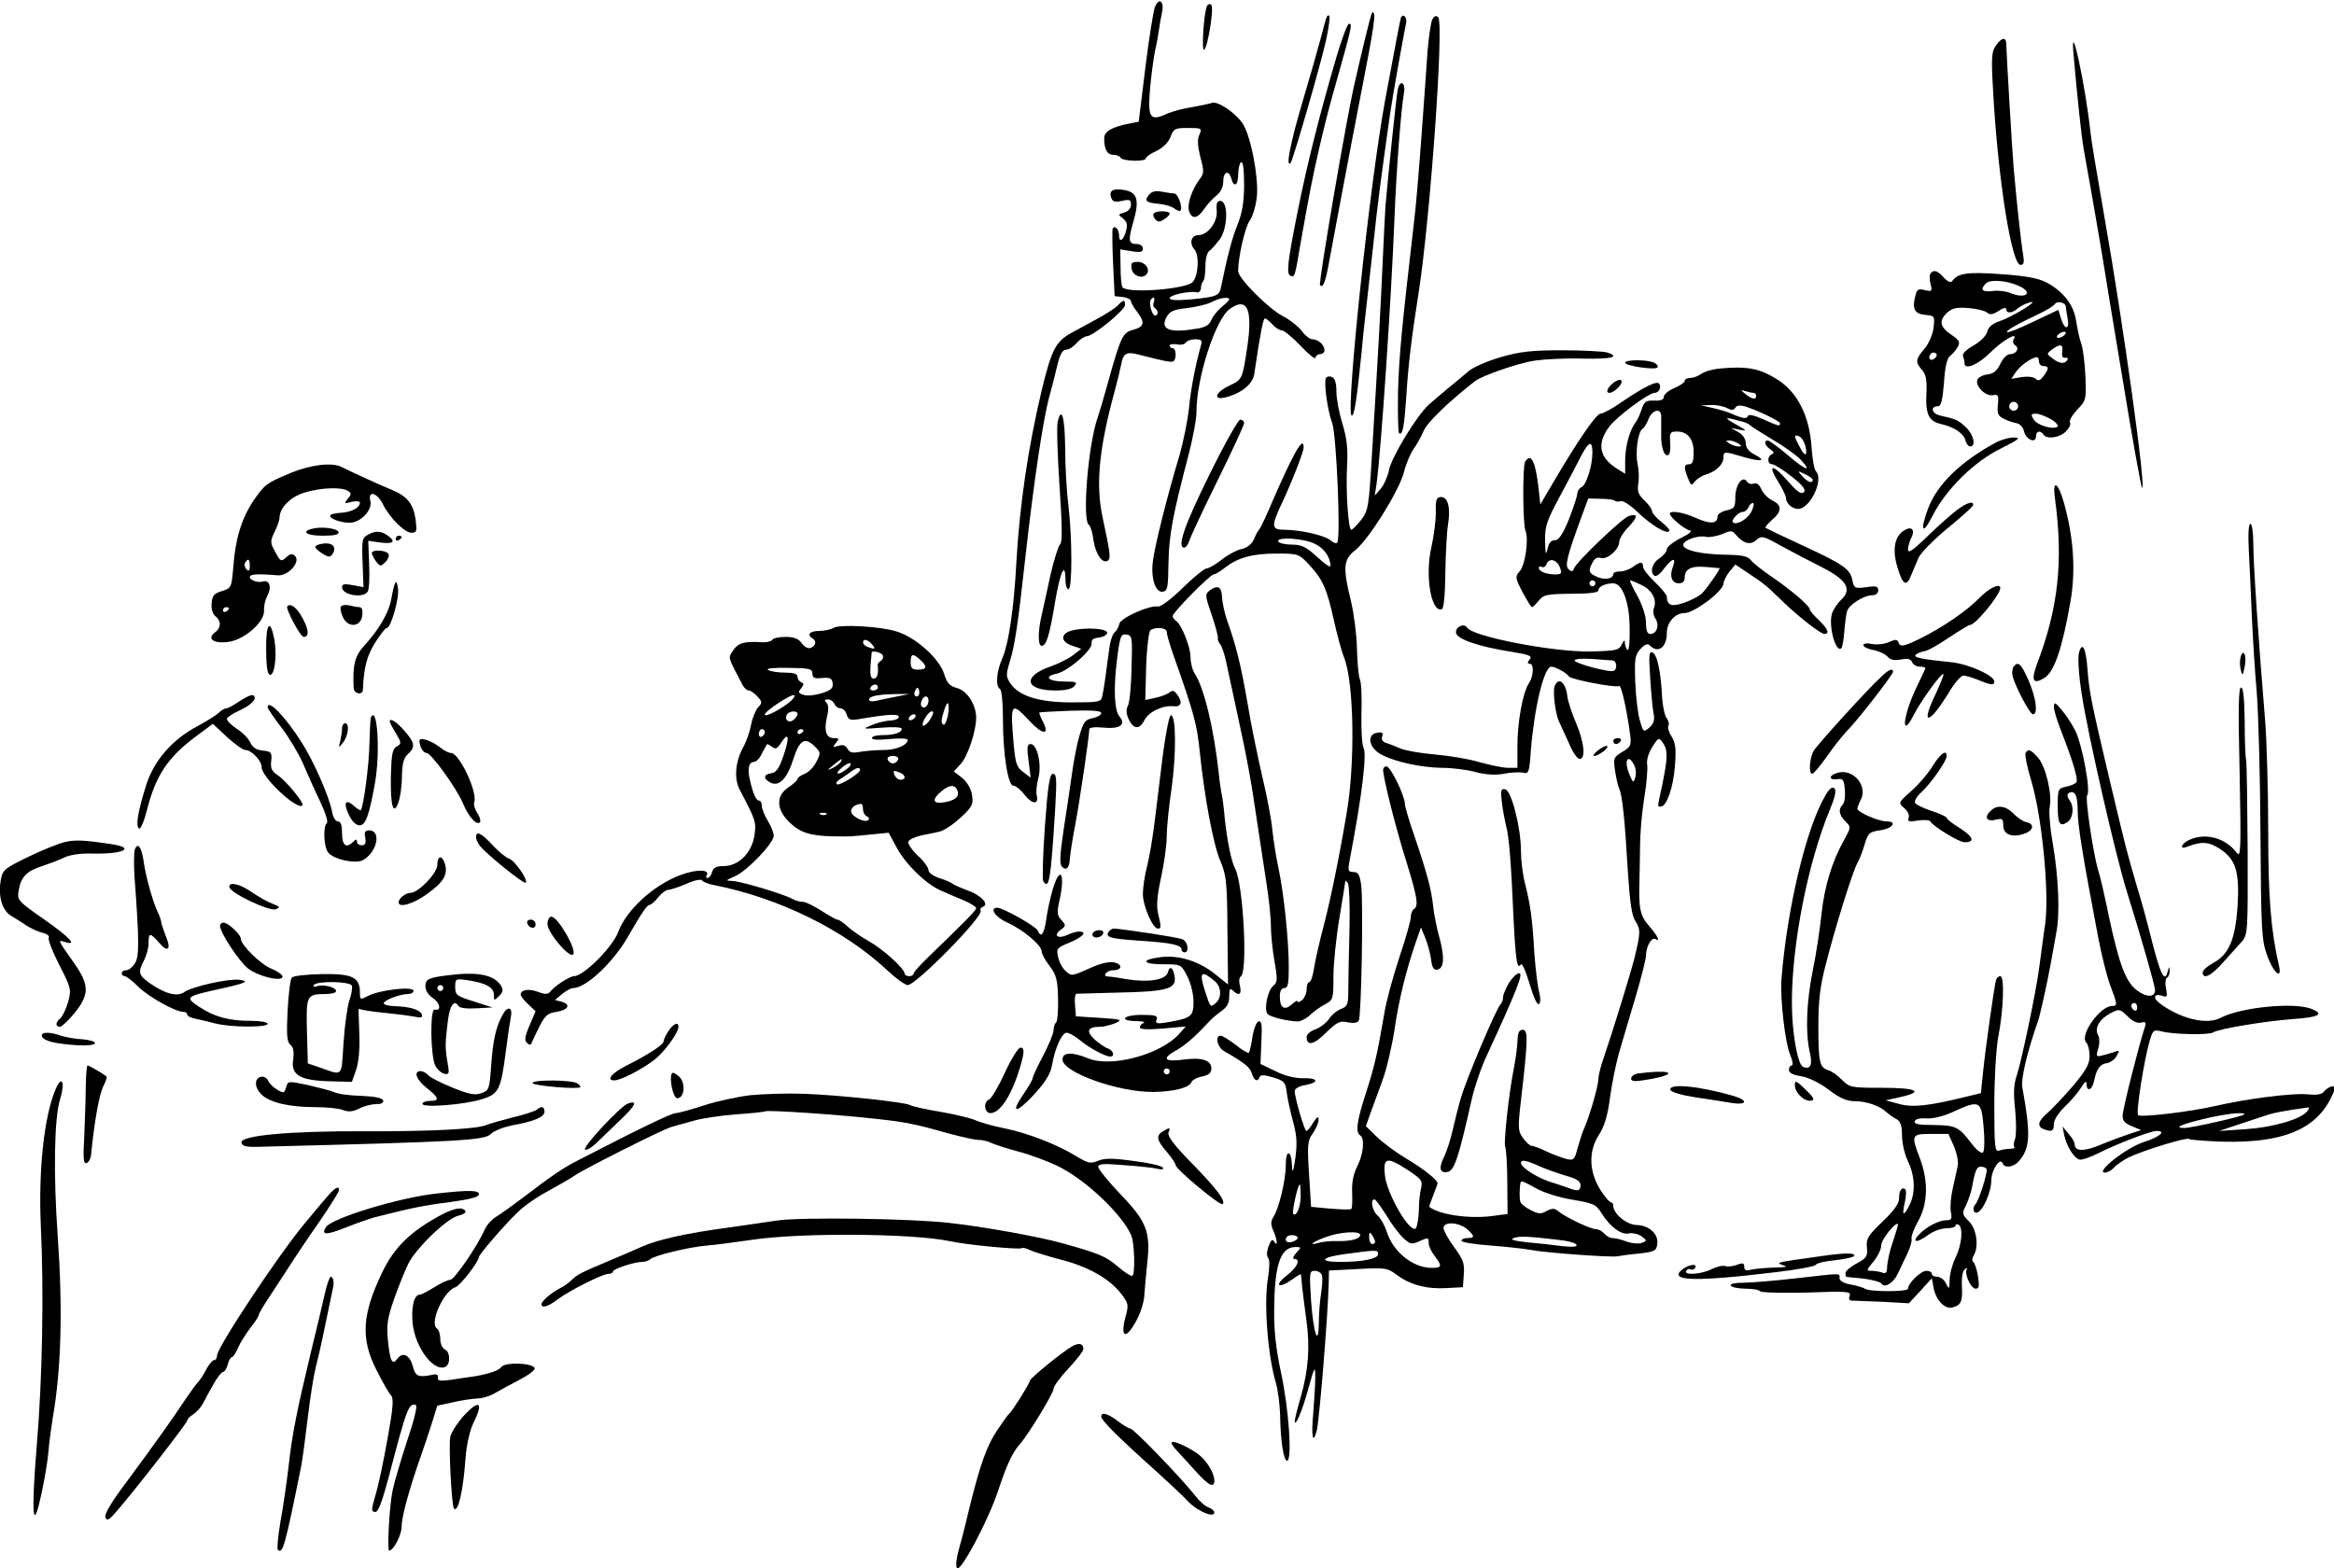 <svg width="784pt" height="527pt" version="1.0" viewBox="0 0 784 527" xmlns="http://www.w3.org/2000/svg"><g transform="matrix(.1 0 0 -.1 -64.1 541)"><path d="m4520 5385c-5-14-20-106-32-205l-22-179-31-6c-61-12-85-27-85-50 0-36 10-55 30-55 11 0 22-4 25-10 7-12 85-14 85-2 0 5 16 16 36 25 22 11 40 29 47 47 10 28 15 30 59 30 46 0 47-1 38-22-8-16-6-38 3-76 13-47 13-55-3-75-26-35-42-84-35-106 9-29 29-26 51 7 10 15 28 35 41 45 15 12 23 29 23 48 0 33 19 39 27 9 9-32 23-23 23 14 0 19 5 38 10 41 6 4 10-23 10-74 0-59-6-94-21-133-19-46-35-108-56-210-6-32-12-35-102-44-47-4-71-3-71 4 0 11 66 25 91 20 8-2 14 5 14 14s4 20 8 24 7 27 7 50c0 25 6 46 13 51 7 4 23 23 36 40 27 39 28 128 1 128-11 0-14-9-12-33 4-37-30-82-61-82-25 0-32-27-14-48 17-19 14-85-5-109s-214-40-236-19c-4 4-7 35-7 68l-1 60 38-6c30-5 38-3 38 9 0 8-9 15-19 15-29 0-31 11-15 68 23 77 17 105-26 113-39 8-56-1-46-26 4-13 13-15 36-10 25 6 30 4 30-13 0-12-9-22-22-26-22-6-22-7-5-20 13-10 16-21 11-40-8-33-24-44-24-17 0 21-16 37-22 21-1-5-1-58 2-117l5-108 28-3c15-2 27-8 27-14 0-5 9-21 20-35 28-36 25-51-12-61-36-9-42-21-88-187-12-44-26-91-31-105-33-92-54-350-30-364 5-3 12-26 15-51 7-47 30-80 48-69 11 7 8 28-17 144-24 111-13 230 40 425 9 33 19 74 22 90 7 38 17 44 57 34 93-24 111-27 118-23 12 7 10 44-2 44-5 0-10 4-10 9 0 4 11 6 24 4 13-3 27 0 30 6 4 6 18 11 32 11 19 0 24-4 20-17-19-67-35-149-41-213-4-41-19-113-32-160-43-142-85-312-90-360-6-56 10-103 35-98 15 3 17 16 18 98 2 94 14 158 68 364 14 54 26 118 26 143 0 113 64 311 112 345 59 42 78-1 58-132-16-105-16-105-60-126-47-22-56-50-12-39 52 13 91 44 96 78 21 141 30 187 36 187 4 0 15-9 25-20s24-20 32-20c7 0 36-24 63-52 27-29 50-47 50-40 0 6 7 12 15 12s15 6 15 13c0 18-21 37-40 37-9 0-26 13-37 29-12 15-41 38-65 50-48 26-148 126-148 150 0 47 23 148 39 170 10 14 21 51 24 81 6 68-22 211-50 248-28 38-84 74-102 66-9-3-38-9-66-14-27-4-66-14-86-23-55-25-63-13-55 84 4 46 12 104 17 129 6 25 11 56 13 70s6 39 10 57c9 39-10 54-24 18zm-3-990c-4-8-2-17 3-20 12-8 13-25 1-25-10 0-22 40-15 52 9 14 16 9 11-7zm253 9c0-3-12-15-26-26-14-12-29-31-34-43-6-16-20-25-47-29-92-16-126-4-104 38 11 20 24 26 71 31 31 4 68 13 81 20 26 14 59 19 59 9z"/><path d="m4696 5391c-11-17-20-157-10-148 13 12 33 140 24 150-4 5-11 4-14-2z"/><path d="m5247 5360c-5-14-33-129-57-235-27-118-121-668-115-673 10-11 18 9 30 75 50 270 99 525 131 690 14 72 24 137 21 145-4 10-6 10-10-2z"/><path d="m5096 5349c-3-8-11-39-19-69s-35-126-61-213c-41-139-57-221-40-205 8 9 102 333 120 416 9 41 13 76 10 79s-8 0-10-8z"/><path d="m5346 5348c-3-12-18-89-52-273-52-280-133-1048-113-1061 9-5 18 57 34 216 2 25 8 86 14 135 6 50 17 154 26 232 13 126 25 215 55 428 7 50 42 248 54 307 5 21-12 36-18 16z"/><path d="m5452 5344c-5-11-12-59-16-109-3-49-13-181-21-293-8-111-19-239-25-285-40-344-50-448-53-565-1-73 0-135 4-138 12-7 17 24 24 126 6 101 18 200 41 345 39 249 86 907 66 927-7 7-13 5-20-8z"/><path d="m5130 5218c-58-198-98-359-129-513-36-180-40-217-24-222 13-5 14-2 33 112 30 168 39 216 63 320 14 61 35 144 47 185 63 224 65 230 52 230-5 0-24-51-42-112z"/><path d="m7344 5255c-14-21-15-43-6-187 18-282 61-548 90-548 11 0 13 8 9 33-6 31-21 168-32 292-5 57-24 381-25 418 0 24-17 21-36-8z"/><path d="m7606 5228c14-157 26-270 34-318 39-217 53-303 62-355 5-33 36-222 69-419 32-197 62-362 65-365 16-14-64 558-126 909-33 190-42 245-47 285-17 161-69 397-57 263z"/><path d="m5336 5108c-5-24-31-277-41-388-2-36-7-126-10-200-6-133-14-289-36-644-10-168-12-182-36-213-14-18-29-33-33-33-10 0-19 130-14 218 3 55-1 91-16 139-11 36-20 84-20 108 0 28-5 45-15 48-8 4-17 2-20-3-8-14 5-109 21-152 14-38 29-382 17-401-3-4-13-1-22 7-19 17-102 36-157 36-42 0-43 12-10 83 37 78 76 179 76 194 0 43-37-23-118-212-14-33-29-62-32-65s-11-17-17-32c-8-17-22-28-42-33-16-3-47-20-67-36s-43-29-50-29-43-29-80-65c-38-38-74-64-83-63-27 6-126-38-130-58-2-10-9-23-16-29-7-5-15-30-18-55-11-85-18-135-23-157-4-22-9-23-103-23-110 0-178 21-207 65-14 22-14 29-1 72 16 51 27 120 52 348 29 259 59 460 80 540 8 28 20 75 27 105 9 39 18 55 30 55 9 0 25 10 36 23 11 12 26 22 33 22 21 0 129 88 129 105 0 19-5 19-25-2-9-9-40-29-68-44-29-16-68-37-88-48-52-29-66-56-100-197-45-191-73-381-84-574-8-154-26-272-46-319-21-47-25-96-9-106 6-3 10-49 10-102 0-118 17-223 35-223 8 0 25-14 38-31 26-33 49-33 40 0-2 10 0 36 6 57 12 45-4 114-26 114-12 0-13-11-7-56l7-57-25 19c-22 16-26 29-32 93-12 140-9 145 52 80 44-48 70-51 47-5-9 16-14 30-13 32 2 1 49 4 106 6 71 2 102 0 102-8 0-6-13-14-29-17-25-5-31-13-44-59-9-29-20-89-26-133s-19-129-28-188c-12-81-13-111-5-119 15-15 25-5 27 29 1 16 9 66 18 113 15 79 47 298 47 320 0 6 21 8 50 5 54-5 74 11 51 38-17 21-20 94-8 190 10 80 13 88 32 85s20-9 17-112c-1-60-7-117-12-127-7-12-6-26 1-43 17-37 37-39 54-6 15 29 62 51 99 47 25-3 30 14 12 38-10 15-17 17-27 8-8-6-29-14-48-18l-33-7 3 113c2 63 9 117 14 121 17 13 55 9 55-5 0-8 9-38 19-68 74-209 82-240 92-334 16-156 46-316 70-370 19-45 22-69 23-231l2-182-41 33c-55 45-124 67-186 59-68-9-62-24 10-24 59 0 59 0 80-40 12-24 21-59 21-86 0-49-7-55-88-69-36-6-41-4-36 9s-3 16-50 16c-62 0-79-20-18-21 20 0 31-3 25-6-7-2-13-9-13-15 0-7 26-8 77-4l77 7-24-27c-63-68-228-112-304-80-54 22-86 21-86-4 0-43 187-110 305-109 69 1 121 14 128 33 3 7 19 16 36 19 23 5 31 12 31 27 0 27-31 38-91 30-65-9-77 2-32 28 34 19 64 44 115 99 9 10 28 26 42 36 19 13 26 27 26 49 0 25 3 29 12 20 20-20 31-14 24 15-4 14-3 29 3 32 24 15 8 311-19 362-13 24-27 94-35 169-3 36-8 72-10 80s-7 40-10 70c-16 149-49 288-81 337-8 12-14 37-14 55 0 35-31 111-49 122-6 4-11 11-11 16 0 12 126 140 138 140 5 0 22 10 38 23 43 33 91 47 173 47 72 0 75-1 108-36 47-50 61-82 84-186 11-49 26-106 34-125 34-82 39-355 9-528-29-170-55-292-78-381-13-49-27-110-31-136-4-27-11-48-16-48s-9-11-9-24-7-29-15-36-15-9-15-5c0 5-9 0-19-9-25-23-41-13-41 25 0 19 5 29 15 29 12 0 15 14 15 70 0 89-16 245-34 330-8 36-17 94-21 130-3 36-19 119-35 185-15 66-38 176-49 245-21 122-38 192-69 278-8 23-15 57-16 74-1 36-14 44-40 25-18-13-18-16 5-83 13-38 22-73 21-78-2-4 2-14 8-21 5-7 14-32 19-56s19-89 31-144c41-187 54-260 75-405 9-58 22-147 30-197 8-51 15-115 15-143 0-27 5-81 12-120 11-61 10-71-4-82-18-15-32-77-20-94 7-11 70-26 104-26 10 1 28 10 40 22 13 12 35 28 51 36 26 14 27 18 27 92 0 42 9 131 20 197s20 122 20 125 4-1 9-8c4-8 7-78 5-155-2-78-4-168-4-200 0-52-2-58-24-67-14-5-32-20-41-34-9-13-30-29-46-35-16-5-29-17-29-25 0-32 24-27 65 14 37 36 47 41 73 35 19-4 33-2 37 6 9 14 16 398 8 457-5 33-10 42-26 42-17 0-19 4-13 37 42 219 59 359 47 381-5 10-8 60-7 112 2 52 0 105-5 117s-9 59-10 105c-1 45-10 116-20 158-28 113-26 140 15 172 45 36 147 199 163 262 7 28 22 63 32 77 11 15 26 42 34 61 12 29 84 98 172 167 25 19 145 61 200 69 33 5 106 9 163 7 97-2 128 6 80 21-12 3-79 7-148 7-104 0-141-4-208-23-44-13-94-34-109-48-15-13-45-38-66-55-22-18-51-43-67-57-40-36-127-179-134-222-4-20-16-47-27-60l-20-23 6 40c15 111 49 613 60 890 6 158 22 368 32 423 6 36-14 46-21 10zm-279-1525c31-14 53-45 53-75 0-6-20 8-45 31-37 34-52 41-84 41-22 0-43 5-46 10-10 17 84 12 122-7zm-334-1471c21-19 22-55 2-72-19-16-18-16-37 42-20 63-12 70 35 30zm-153-302c0-5-4-10-10-10-5 0-10 5-10 10 0 6 5 10 10 10 6 0 10-4 10-10z"/><path d="m4501 4756c-18-21-11-27 34-31 20-2 43-9 51-16 8-6 17-9 20-7 9 10-8 58-21 58-7 0-26 3-42 6-20 4-33 1-42-10z"/><path d="m4517 4693c-4-3-2-12 4-19 8-10 15-11 30-1 10 6 19 15 19 19 0 10-44 11-53 1z"/><path d="m4442 4508c3-24 34-36 49-21 16 16-2 43-28 43-20 0-24-4-21-22z"/><path d="m7125 4490c-3-5-3-21 1-35 6-24 4-25-19-20-22 6-27 3-32-18-12-44-3-62 33-65 32-3 32-4 28-43-3-23-16-53-30-70-31-36-32-46-9-72 13-14 17-33 15-77-4-72 8-96 50-105 43-10 75-31 81-55 3-11 10-20 16-20 21 0 11 41-15 65s-33 27-87 39c-28 7-33 31-6 31 10 0 15 20 20 79 3 53 10 82 20 90 9 6 20 20 26 30 9 16 6 23-21 41-39 26-43 47-15 74 18 16 32 19 71 16 28-2 56-9 63-15 10-9 20-7 39 5 16 11 26 13 26 6 0-15 20-14 39 3 9 7 27 17 41 20 37 11-57-48-102-63-24-8-38-20-42-36-4-14-23-33-46-46-26-15-39-28-35-37 3-7 5-18 5-23 0-23 45-5 85 35 42 42 97 74 80 46-4-7-2-16 5-20 16-10 4-30-18-30-9 0-24-15-32-33-11-23-23-33-43-35-16-2-31-10-34-18-8-21 27-56 52-52 18 4 20 0 17-32-3-29 0-38 20-47 12-7 32-13 43-15s22-14 25-28c7-28 40-41 40-16 0 18 15 21 25 6 11-17 54-11 75 10 12 12 18 25 14 31-3 6 8 25 24 42 30 31 31 34 28 112-2 44-8 94-14 110-6 17-13 50-17 75-7 54-43 101-100 131-30 15-69 22-155 28-112 8-143 3-162-24-4-6-16-1-28 13-22 24-35 27-45 12zm298-41c49-22 24-45-28-24-17 7-45 10-63 7-33-4-41 5-20 26 14 14 70 10 111-9zm157-69c0-4 3-22 6-39 8-40-10-41-22-1l-9 29-84-40c-46-22-85-38-88-35-5 5 30 25 108 62 26 12 49 27 53 33 7 11 36 4 36-9zm-10-100c-8-5-17-7-19-4-3 3 1 9 9 14s17 7 19 4c3-3-1-9-9-14zm-2-52c-2-15 2-22 10-20 8 1 11-2 7-8-9-14-27-12-50 6-20 15-20 15-1 30 28 20 38 18 34-8zm-427-21c-13-13-26-3-16 12 3 6 11 8 17 5 6-4 6-10-1-17zm349-12c0-8 7-15 15-15 19 0 19-9 0-34-11-15-18-17-26-9-7 7-26 9-47 6l-35-6 16 24c16 22 53 48 70 49 4 0 7-7 7-15zm-70-150c0-8-7-15-15-15s-15 7-15 15 7 15 15 15 15-7 15-15zm111-44c17-10 26-22 21-25-17-10-68 5-80 25-10 16-9 19 8 19 11 0 33-9 51-19z"/><path d="m6100 4191c0-10 99-25 108-16 4 3 0 10-8 15-19 12-100 13-100 1z"/><path d="m6421 4172c-25-2-54-10-65-18s-28-14-38-14-18-4-18-10c0-5-16-16-35-24s-35-21-35-29c0-10-10-14-32-13-28 1-34-3-43-30-5-17-15-37-21-45-19-24-34-80-34-127v-44l-27 17c-61 38-69 85-26 142 26 34 132 113 152 113 14 0 23 18 16 30s-47-7-127-61c-31-22-63-39-71-39-14 0-77-92-158-230l-44-75-6 55c-10 89-25 120-45 89-9-15-8-209 1-232 12-29-1-116-19-136-16-18-16-22 9-70 15-28 29-51 32-51s13 10 23 22c16 20 27 22 109 23 61 0 91 4 91 11 0 13 23 24 50 24 31 0 55-65 55-152 1-42-2-75-7-72-4 3-8 13-9 22 0 14-2 13-11-4-9-19-19-21-106-23-125-2-394 50-413 80-10 17-41 2-37-18 4-21 77-46 186-63 61-10 71-14 61-26-8-10-8-14 0-14 15 0 14-41-2-65-21-31-39-131-39-212v-73h-31c-16 0-60 9-96 19-36 11-104 22-151 26s-98 13-115 20c-16 7-38 16-49 19-11 4-16 12-12 22 4 12 0 15-17 12-35-5-29-48 10-71 45-26 136-46 208-47 33 0 83-6 112-14 34-9 65-11 95-6 23 5 53 6 64 4 20-5 22-1 27 73 12 149 45 283 69 283 13 0 52-21 59-33 7-10 157-39 169-32 7 4 26-82 37-166 4-33 1-39-26-55-30-18-31-21-25-64 4-25 10-52 14-60 10-20 19-103 29-278 7-106 13-149 26-168 17-27 17-38-4-124-12-48-70-237-102-331-11-30-19-64-19-74 0-22-27-117-45-160-8-16-18-49-25-73-10-39-13-42-38-36-15 4-45 15-66 25-22 11-45 19-50 19-6 0-19 12-29 26-17 23-18 33-7 127 24 205 24 237 6 237-11 0-16-9-17-27-2-36-5-60-13-103-17-85-35-253-29-263 3-6 7-59 7-118l1-108-53-7c-79-10-177 5-210 31-1 1 5 18 13 38s15 39 15 41c0 11-49 50-105 83-32 19-77 52-98 72l-38 37 14 40c8 21 26 71 40 109 15 39 33 117 42 174 15 104 40 203 72 296l17 49 14-34c8-19 17-52 20-73 3-28 9-37 21-35 23 4 25 42 7 108-9 31-18 78-21 105-6 57-21 113-64 239-17 49-31 96-31 105-1 29-48 126-62 126-7 0-12-7-11-15 4-40 44-197 77-302 38-122 43-153 26-163-5-3-10-15-10-26s-17-73-39-137c-21-64-44-148-50-187-24-140-34-182-62-268-30-93-36-132-19-142 16-10 11-63-10-104-13-26-19-55-17-89 1-28 0-52-3-54-3-3-34-2-70 1l-65 6-7 110c-6 99-5 113 13 137 10 15 19 35 19 45 0 14-5 11-18-9-9-16-19-28-23-28-6 0-39 111-39 134 0 8 15 17 35 20 49 9 44 25-7 23-27 0-62 8-93 24l-50 24 3 74c3 58 1 72-10 69-7-3-16-26-20-52-4-27-9-50-12-53s-23 9-44 26c-22 17-45 31-51 31-20 0-11-39 12-52 67-38 88-55 93-75 7-24 20-30 26-12 3 8 15 8 45-1 37-11 42-16 46-49 2-20 12-64 21-98 13-48 15-74 8-125-7-46-10-53-11-26-2 55-21 58-21 4 0-51-22-143-41-174-10-16-10-26-1-47 14-31 16-57 3-37-6 10-11 6-19-16-6-17-7-33-1-39 5-5 5-33-1-68-14-85-1-255 26-349 8-27 14-77 15-110 1-86 12-157 24-154 17 5 5 176-21 296-17 79-24 143-23 210 1 153 21 212 72 212 19 0 20-1 2-20-10-11-13-20-7-20 24 0 11-28-25-56-43-33-28-46 17-14 16 12 30 20 31 18 0-2 2-20 4-42 2-21 9-71 14-110 13-91 7-171-19-261-11-38-20-74-20-80 1-23 26 36 46 110 21 76 23 78 23 35 0-25-4-80-7-122-7-74-1-104 12-55 9 38 37 380 40 490l1 48 97 5c92 5 99 4 130-19 45-34 102-49 168-45l55 3 3 43c3 36-2 50-32 91-20 27-36 56-36 65 0 22 49 20 78-3 27-24 28-31 2-31-11 0-20-4-20-9s44-12 98-16c53-4 115-11 137-15 43-9 274-26 290-21 6 1 37 6 70 9 55 6 60 9 63 33 4 33-28 62-70 63-33 1-77 37-78 64 0 6-3 12-7 12-5 0-18 15-31 34-44 64-47 137-10 193 18 28 29 63 37 124 6 47 20 114 30 150 10 35 35 119 55 186s36 131 36 143c0 29 19 62 31 55 19-12 8 11-21 44-30 34-35 58-32 156 1 22 1 73 2 113 0 39 6 111 14 160 8 48 12 98 10 112-3 15 4 39 17 60 20 32 22 33 35 15 18-24 17-52-1-140-18-83-17-75-5-75 19 0 42 64 47 136 5 58 2 78-11 99-9 14-14 30-11 36 4 5 1 16-5 25-7 8-14 40-16 72-4 86-17 145-33 150-11 4-12-12-7-84 3-49 8-103 11-119 5-23 2-35-13-49-20-17-21-17-32 21-7 21-14 79-16 129-3 81-1 93 17 113 15 16 24 20 32 12 28-28 57-6 57 43 0 35 28 66 59 66 33 0 131 74 131 99 1 9 10 27 20 40l20 24 42-28c54-36 62-42 111-90 56-55 133-115 146-115 19 0 12 17-19 47-16 15-30 31-30 36 0 11-64 66-129 110-31 21-62 46-69 55-10 13-29 17-80 18-86 1-147 15-147 33 0 16 51 34 78 27 10-2 33 2 52 9 29 13 35 13 46-1 25-30 49-37 69-19 18 16 23 15 87-21 37-20 98-52 134-70 83-42 102-74 65-109-14-13-28-35-32-49-11-43 14-131 32-114 4 4 8 29 10 55s6 57 9 68c5 22 56 55 86 55 11 0 19 7 19 16 0 14-7 16-40 11-39-5-41-4-47 24-7 37-30 53-173 119-63 29-117 55-119 57-2 1 8 13 22 26 34 28 34 50 2 65-14 7-31 23-37 37-7 17-17 24-26 20-9-3-19 0-23 7-14 22-39-11-39-52 0-35-3-39-30-45-17-4-30-13-30-21 0-24-24-26-71-5-43 20-89 27-89 15s49-52 66-56c11-2 1-11-29-26-26-13-47-30-47-37 0-8-11-22-25-31-25-16-33-48-16-59 6-3 20 8 32 25 28 36 42 39 29 5-12-32-3-55 21-55 12 0 19 7 19 19 0 29 21 40 70 36 25-2 46-4 47-4 4-2-43-69-60-86-9-8-35-22-58-30-43-15-58-10-59 20 0 6-18 28-40 49s-40 44-40 52c0 18-10 17-34-1-11-8-30-15-43-15s-23-4-23-9c0-16-30-21-55-9-28 12-30 20-14 49 6 13 17 18 28 14 21-6 61 29 61 54 0 10 14 33 31 50 32 34 33 47 1 37-22-7-177-155-184-176-4-11-8-12-18-3-13 12-6 42 42 173l24 65 42-1c23 0 45-3 48-7 3-3 12-3 19-1 7 3 32-13 56-36 47-45 97-75 107-65 4 3-8 17-26 31s-32 31-32 37c0 7-12 23-26 36-20 19-24 31-20 55 3 17 2 47-2 66-9 40 1 109 16 119 6 3 15 19 21 34 12 30 41 37 42 10v-63c-1-46 12-80 26-67 4 5 6 24 4 43-2 30 0 34 23 34 36 0 56-25 56-71 0-28-4-39-15-39-18 0-19-9-4-47 9-24 12-26 22-12 7 9 23 20 37 24 34 10 60 34 60 57 0 22 3 22 69 2 60-17 77-13 35 9-19 10-29 23-29 38 0 14-10 29-25 37l-25 14 30-6c26-5 24-3-15 19-42 24-37 25 25 8 11-3 22-9 25-12 3-4 37-25 75-48 39-23 81-53 94-67 42-45 17-37-43 15-32 27-62 49-67 49-15 0-10-18 9-30 12-8 13-13 5-16-17-8-16-34 1-34 7 0 37-19 65-41 39-31 49-45 41-53-9-8-23 2-55 39-51 58-68 55-31-4 14-22 26-47 26-54 0-18 21-37 41-37 40 0 87 98 60 126-6 5-12 41-15 81-7 108-49 189-120 231-55 34-98 42-185 34zm110-82c5 0 9-4 9-10 0-14-13-12-36 6-17 14-17 15-1 10 10-3 23-6 28-6zm-89-51c15-8 22-8 28 1 5 8 16 9 31 5 43-13 119-50 119-57 0-11-2-11-56 13-31 14-49 18-52 11-3-11-19-8-57 9-11 5-38 13-60 18l-40 9 33 1c18 1 43-4 54-10zm263-126c9-37-1-40-19-4-20 37-20 42-2 35 8-3 17-17 21-31zm-225 7c13-9 13-10 0-10-8 0-22 5-30 10-13 9-13 10 0 10 8 0 22-5 30-10zm-490-31c0-44-21-110-37-116-7-3-13-13-14-22 0-9-13-47-28-86-21-51-34-70-47-70s-21-10-25-30c-5-23-7-17-8 26-1 50 5 68 49 150 28 52 60 113 72 137 26 50 38 53 38 11zm740-91c0-14-17-8-35 12-17 19-17 19 9 7 14-7 26-15 26-19zm-206-107c-13-26-51-47-62-36-8 7 19 35 33 35 7 0 15 7 19 15 3 8 10 15 15 15s3-13-5-29zm-643-188c7-20 5-23-16-23-30 0-55 10-55 22 0 5 5 6 10 3 6-3 13 1 16 10 9 22 35 15 45-12zm119-53c0-5-4-10-10-10-5 0-10 5-10 10 0 6 5 10 10 10 6 0 10-4 10-10zm156-6c35-17 52-50 40-79-3-9-1-24 6-34 14-22 4-51-17-51-11 0-15 11-15 38 0 22-12 58-29 90-16 28-27 52-24 52s20-7 39-16zm-98-253c13-1 17-27 4-35-12-7-132 25-132 35 0 5 26 7 58 5 31-2 63-5 70-5zm72-351c6-12 8-30 4-42-6-20-8-19-20 11-19 45-5 71 16 31zm-759-1362c44-29 49-36 44-58-4-14-8-48-8-77-1-28-6-55-10-60-19-19-96 112-104 177-7 62 6 65 78 18zm442 13c23-10 63-24 90-32 33-9 47-18 47-31 0-20-9-22-42-9-13 5-41 14-63 21-42 14-95 48-95 62 0 13 17 10 63-11zm-10-75c23-13 77-30 120-37 71-12 80-16 98-46 29-46 67-74 93-67 11 2 30-2 41-10 19-14 19-15 1-22-10-4-33-2-50 4-18 7-39 12-48 12s-21 7-28 15-19 15-28 15c-18 0-100 39-125 59-14 12-21 12-41 2-19-11-28-10-53 3-17 8-33 21-35 28-4 10-3 52 1 66 2 6 15 0 54-22zm-793-23c0-38-14-72-25-62-5 6 15 99 22 99 2 0 3-17 3-37zm287-65c17-29 43-64 57-77 22-21 29-23 51-13 34 15 35 15 35-5 0-10 9-29 20-43 26-34 25-40-10-40-63 0-130 54-151 122-7 21-20 45-31 54-18 17-25 54-10 54 4 0 21-24 39-52zm-87-67c0-14-32-22-77-21-21 1-49-2-63-6-38-11-19 4 26 20 45 17 114 21 114 7zm50-23c0-5-4-8-10-8-5 0-10 10-10 23 0 18 2 19 10 7 5-8 10-18 10-22zm-260 13c0-5-9-11-20-14-13-3-20 0-20 9 0 8 9 14 20 14s20-4 20-9zm877-7c29-3 56-10 59-16 5-7-10-9-47-5-30 4-83 10-119 13-44 5-58 9-45 14 19 7 42 7 152-6zm-607-48c0-15-50-26-127-26-76 0-65 16 20 27 104 14 107 14 107-1zm-188-73c2-10 0-38-4-63s-7-67-7-95c-1-84-18-36-26 73-6 98-6 102 13 102 12 0 22-8 24-17z"/><path d="m6062 4125c-21-16-30-35-14-35 15 1 44 29 40 40-2 6-11 5-26-5z"/><path d="m4194 3994c-4-15-1-113 6-217 9-132 10-191 2-196-5-3-20-49-32-101-11-52-25-114-30-137-13-55-13-103 0-103 16 0 27 36 46 153 17 99 34 133 34 66 0-16 5-29 10-29 13 0 13 169 0 280-6 47-11 133-11 192-1 106-12 145-25 92z"/><path d="m4702 3812c-84-170-108-242-83-242 5 0 13 10 17 23 3 12 46 103 95 203 49 99 89 186 89 192 0 7-6 12-13 12s-54-84-105-188z"/><path d="m7343 3922c-119-65-196-141-226-222-28-76-18-90 16-22 46 89 139 181 229 225 62 31 69 37 43 37-16 0-44-8-62-18z"/><path d="m1620 3822c-84-35-89-39-126-92-41-60-62-129-69-221-6-74-7-75-38-85-26-7-33-15-35-40-2-19 3-36 12-44 21-16 20-40-1-55-28-21-5-38 43-32 55 6 125 67 122 107-1 14 4 35 11 48 16 30 7 55-16 48-19-6-51 9-41 19 6 6 34 7 92 2 35-3 78 45 58 65-9 9-16 8-30-5-17-15-19-14-36 18-18 32-18 36-2 69 9 19 16 39 16 46 0 34 37 71 84 85 56 17 124 19 145 6 13-8 13-12 0-27-13-16-12-17 14-10 15 3 27 2 27-3 0-17-29-32-64-34-20-1-36-5-36-10 0-13 53-28 77-22 35 8 65 46 58 72-9 36 22 28 41-9 23-47 74-98 97-98 18 0 19 5 14 45-8 53-28 78-82 100-39 16-133 59-167 76-31 16-101 8-168-19zm-140-314c0-16-3-19-11-11-6 6-8 16-5 22 11 17 16 13 16-11zm-70-142c0-3-4-8-10-11-5-3-10-1-10 4 0 6 5 11 10 11 6 0 10-2 10-4z"/><path d="m7544 3733c28-208 11-367-61-555-20-55-13-69 25-46 34 21 60 99 88 258 18 104 10 216-22 330-20 72-40 81-30 13z"/><path d="m5464 3688c0-29-7-82-15-117-22-94-1-220 35-208 7 2 11 46 12 123 1 65 5 138 9 162 9 55 0 92-23 92-16 0-19-8-18-52z"/><path d="m7198 3683c-24-20-67-59-95-87-39-37-53-45-53-33 0 10 5 27 10 38 15 26 4 42-19 29-35-18-45-63-27-124 18-62 31-70 47-28 6 15 17 41 24 57 7 17 51 61 98 100s86 73 86 78c2 18-32 4-71-30z"/><path d="m8195 3558c3-51 7-149 10-218s10-181 16-250 12-285 13-480c2-323 4-360 22-409 21-60 52-86 40-35-27 118-36 227-36 454 0 135-5 299-10 365-22 263-40 531-40 596 0 38-4 69-10 69s-8-36-5-92z"/><path d="m1688 3633c-37-10-16-23 38-23 40 0 55 4 52 13-5 12-59 19-90 10z"/><path d="m1880 3615c-23-12-24-17-21-95l3-83-36 7c-28 5-36 4-36-7 0-27 72-38 86-15 5 7 7 48 5 92l-3 79 41-6c41-5 52 2 29 20-24 19-44 21-68 8z"/><path d="m1970 3599c0-5 5-7 10-4 6 3 10 8 10 11 0 2-4 4-10 4-5 0-10-5-10-11z"/><path d="m1718 3582c-10-2-18-6-18-9 0-9 34-32 46-33 7 0 14 9 17 19 5 20-14 30-45 23z"/><path d="m1890 3552c0-5 6-17 14-28 14-18 16-18 32-2 9 9 13 21 10 27-8 13-56 15-56 3z"/><path d="m1968 3450c-4-8-9-32-13-54-7-43-42-103-91-156-31-34-39-65-35-142 1-20 31-25 31-5 3 73 13 112 40 156 18 28 35 51 40 51 14 0 42 97 38 132-3 21-6 27-10 18z"/><path d="m7290 3401c-44-45-121-97-196-135-58-29-71-31-76-14-4 10-10 10-31 1-15-7-40-10-57-7-18 4-30 2-30-4 0-5 15-13 34-16 19-4 40-14 47-22 9-11 22-14 45-10 23 5 33 2 38-9 3-8 15-15 27-15 11 0 19-3 17-7-2-5-16-35-32-68-44-94-50-172-6-86 24 47 93 142 99 136 2-3-11-34-28-71-50-104-20-99 45 7 19 33 42 59 50 59s31-7 51-15c41-17 53-19 53-5 0 20-86 59-145 65-100 10-128 16-119 25 5 5 18 10 29 12 11 1 48 22 83 46 35 23 66 42 70 42 19 0 102 102 102 124 0 18-37 1-70-33z"/><path d="m1606 3373c-7-7 44-103 55-103 18 0 18 21-1 58-20 39-42 57-54 45z"/><path d="m1786 3372c-3-5 0-21 7-36 17-37 61-33 65 7 2 17-1 27-10 27-7 0-23 3-34 6-12 3-24 1-28-4z"/><path d="m1535 3228c0-52 4-83 12-85 16-6 25 63 16 116-14 75-29 59-28-31z"/><path d="m3440 3300c-8-5-30-10-47-10-32 0-43-12-23-25 15-9 12-25-6-32-9-3-21 3-30 16-11 15-26 21-54 21-21 0-42-4-45-10-3-5-18-9-33-8-59 4-82-2-98-27-18-27-20-18 31-116 5-10 15-19 21-19s19-9 29-20c17-18 17-22 2-37-8-10-19-36-23-58s-15-54-24-71c-29-50-34-109-15-146 55-105 57-110 50-156-9-58-53-102-103-102-25 0-35-5-39-20-3-11-10-20-15-20s-7 4-3 9c12 20-35 21-88 1-91-34-183-118-210-193-19-50-116-147-148-147-14 0-62-31-77-49-10-13-18-13-43-4-31 12-59 8-59-9 0-5 11-19 25-32l25-24-20-47c-16-37-18-51-9-59 8-8 13-8 16 0 2 6 14 31 26 55 18 36 28 45 56 49 41 6 51 25 19 34l-23 6 24 20c13 11 30 20 37 20 43 0 134 85 184 172 47 82 65 108 74 108 4 0 17 11 28 25s26 25 33 25 35 9 61 20c26 12 50 17 53 12s22-13 41-16c218-43 437-151 580-285 30-28 61-51 70-51 28 0 256 232 245 250-3 5 1 10 7 13 24 8-6 40-53 56-24 9-46 19-49 22s-22 12-42 18c-22 7-38 19-38 27 0 9-16 31-36 49-20 19-34 40-32 47 3 7 22 16 44 21 21 4 49 10 62 13s44 23 69 46c41 38 44 46 39 77-3 21-16 43-33 57l-28 22 23 25c23 24 52 110 52 155 0 44-30 91-64 100-25 7-34 16-44 49-17 52-98 124-162 142-57 17-190 24-210 11zm130-55c14-16 10-18-14-9-9 3-16 10-16 15 0 14 16 11 30-6zm36-36c3-6 1-15-6-19-6-4-11-10-11-14 4-28-1-46-13-46-10 0-13 11-11 43 2 23 4 43 4 45 3 7 31 0 37-9zm126-16c25-22 23-33-7-33-20 0-25 5-25 25 0 29 7 31 32 8zm-362-46c0-15 7-18 33-15 26 2 33-1 35-18 2-16-5-23-36-33-22-7-49-10-61-6-19 6-20 9-9 22 10 13 10 17 1 20-7 3-13 11-13 19 0 10-13 14-42 14-24 0-49 4-57 9s19 8 68 7c71-1 81-3 81-19zm220-47c0-5-7-10-16-10-8 0-12 5-9 10 3 6 10 10 16 10 5 0 9-4 9-10zm136-27c-10-10-19 5-10 18 6 11 8 11 12 0 2-7 1-15-2-18zm-427-17c-27-25-89-58-89-47 0 12 92 72 99 65 3-2-2-10-10-18zm351 13c-25-5-55-11-67-14-13-3-23-1-23 4 0 12 31 18 90 19h45zm110-13c0-17-14-29-23-20-8 8 3 34 14 34 5 0 9-6 9-14zm-316-11c3-8 12-15 20-15s18-9 21-21c6-18 12-20 43-15 101 17 132 18 132 7 0-6-12-11-27-12-16 0-44-7-63-15-34-14-34-14 33-9 38 3 67 2 67-4 0-13-26-21-66-21-19 0-34-4-34-10s23-7 60-3c34 3 60 2 60-3 0-18-42-35-83-34-23 0-57-3-76-6-26-5-36-3-43 10-7 12-16 15-31 10-19-6-20-5-8 10 12 14 11 16-7 16-26 0-34 25-23 72 6 24 5 40-2 47-8 8-6 11 5 11 9 0 18-7 22-15zm381-39c-4-20-11-34-15-31-9 6-8 17 4 53 11 34 18 20 11-22zm-505 5c0-5-6-14-14-20-16-13-32 2-21 19 8 12 35 13 35 1zm450-10c-10-21-30-37-30-26 0 14 21 45 31 45 6 0 6-7-1-19zm-55-1c-3-5-11-10-16-10-6 0-7 5-4 10 3 6 11 10 16 10 6 0 7-4 4-10zm-505-49c0-6-4-13-10-16-5-3-10 1-10 9 0 9 5 16 10 16 6 0 10-4 10-9zm130 5c0-3-4-8-10-11-5-3-10-1-10 4 0 6 5 11 10 11 6 0 10-2 10-4zm-68-87c-14-41-24-55-40-57-27-4-28-18-4-31 30-16 57 12 78 79 21 65 39 75 73 41 19-19 19-22 4-51-8-17-26-35-39-40s-24-13-24-17c0-5-14-17-30-28-44-29-42-76 5-120 35-33 69-44 148-45 51-1 54-1 122 6l61 6 27-50c31-57 99-123 148-144 19-9 53-23 77-33 23-10 42-22 42-26 0-8-35-43-159-163-28-27-51-52-51-57s-7-9-15-9-15 4-15 8c0 17-72 82-118 108-26 14-58 37-73 50-14 13-29 24-35 24-5 0-29 14-54 30s-53 30-63 30c-9 0-25 4-35 10-29 16-175 60-202 60-23 1-22 2 10 16 40 17 130 111 130 136 0 10-9 32-20 50s-20 41-20 51c0 9-4 17-9 17-10 0-20 21-31 69-9 38-4 61 14 61 7 0 19 12 26 28 8 15 16 29 17 31s9-2 17-8c12-10 18-7 32 15 25 38 28 16 6-47zm386-11c-3-7-11-13-18-13s-15 6-17 13c-3 7 4 12 17 12s20-5 18-12zm-193-8c-3-5-16-15-28-21-19-9-19-8 3 10 28 23 34 26 25 11zm19-25c-29-22-42-17-15 6 13 11 26 17 29 14s-3-12-14-20zm46-2c0-12-71-55-78-48-4 4 0 10 8 15s24 16 35 24c22 17 35 20 35 9zm134-9c20-8 21-24 2-24-8 0-16 7-20 15-6 17-4 18 18 9zm193-60c8-21-8-34-46-40-37-6-41 10-8 37 27 23 46 24 54 3zm-317-63c0-11 6-21 13-24 6-2 9-8 5-12-11-12-58 12-58 29 0 13 13 23 33 25 4 1 7-8 7-18zm-123-17c-3-3-12-4-19-1-8 3-5 6 6 6 11 1 17-2 13-5z"/><path d="m4240 3291c-37-10-37-37 1-50l32-11-27-21c-14-11-49-29-78-39-94-33-84-80 18-80 34 0 56 5 64 15 11 13 6 15-33 15-54 0-72 17-28 26 39 8 122 80 119 103-2 11 5 17 25 19 15 2 27 9 27 16 0 15-76 19-120 7z"/><path d="m7624 3215c-4-16 0-79 10-139 19-128 114-543 151-661 50-160 95-318 95-332 0-24-28-25-59-2-39 28-61 86-96 249-14 69-30 139-36 155-17 58-45 245-37 253 13 13-18 176-41 219-11 21-31 52-45 68-22 26-25 27-26 10 0-11 11-47 24-80 38-96 58-163 52-173-3-5-18-12-34-15-28-6-29-8-29-66 0-59 7-71 33-53 18 12 23 50 8 71-9 12-11 22-4 26 20 12 30-7 30-58 0-48 16-149 69-427 11-58 29-130 40-160 25-65 25-70 7-70-41 0-111-99-87-123 6-6 11-26 11-45 0-28-12-48-56-101-31-36-70-77-85-90-32-27-37-46-13-55 27-10 34-7 34 17 0 14 15 37 36 58 20 18 45 48 55 64 13 21 19 25 19 13 0-28 19-21 25 10 9 42 20 57 44 60 11 2 26 13 32 24 10 18 9 20-6 14-9-3-28-9-41-12-22-6-23-4-15 23 5 17 5 37-1 46-12 23 5 53 43 73 29 15 31 14 57-11 16-17 33-24 45-21 16 4 18 1 12-17-20-61-74-275-74-295-1-17 8-27 31-36l31-13-39-13c-21-7-65-23-96-36-57-24-88-23-88 1 0 7-9 23-21 36l-20 24 6-30c8-36 31-74 50-81 7-3 37 7 66 22 64 32 174 74 194 74 34 0 11-20-42-37-58-18-165-102-132-103 9 0 22 7 30 16 7 8 29 24 48 34 46 23 198 70 205 63 3-3 54-7 113-9 198-5 309 39 363 145 16 32 17 41 6 41-7 0-19-7-27-16-9-12-25-14-58-11-49 5-205-15-308-39-87-20-251-39-260-31-8 8 20 186 39 250 11 37 13 38 42 31 40-10 158-12 171-3 17 12 174 38 268 45 89 6 108 17 60 35-60 22-237 4-303-31-36-19-99-11-160 21-33 17-60 38-60 46 0 10 6 12 21 8 20-7 21-5 16 23-4 17-2 34 3 37 6 3 9 14 9 23-1 15-2 15-6 0-11-45-26-13-63 137-7 28-25 95-42 150-35 120-35 121-92 360-60 254-67 289-73 365-5 73-18 98-29 55zm196-1191c0-8-4-12-10-9-5 3-10 10-10 16 0 5 5 9 10 9 6 0 10-7 10-16zm570-349c-22-26-114-53-205-59l-90-6 60 20c33 11 75 25 94 31 29 10 59 16 145 28 5 0 3-6-4-14zm-210-9c0-6-177-46-202-46-37 0-11 12 64 30 69 17 138 25 138 16z"/><path d="m8167 3201c-3-12-2-31 1-43 5-20 7-19 13 12 8 37-5 65-14 31z"/><path d="m7407 3173c-4-3-7-15-7-25 0-25 58-138 70-138 18 0 10 56-15 114-24 54-34 64-48 49z"/><path d="m6960 3136c-51-47-215-229-227-249-14-25-17-77-5-77 5 0 26 25 48 56 21 31 53 71 69 88 37 37 155 190 155 199 0 13-16 7-40-17z"/><path d="m5863 3104c-7-18 3-97 16-121 5-10 19-42 32-70 12-29 28-53 36-53 21 0 16 55-12 121-14 32-27 72-29 88-5 48-30 69-43 35z"/><path d="m8164 2813c5-256 4-286-9-269-39 51-105 69-160 44-28-13-35-34-7-23 49 19 73 17 111-8 53-36 65-76 58-194-8-110-29-160-81-188-20-11-36-25-36-32 0-26 29-12 70 35 23 26 51 57 62 69 19 22 20 36 19 305-1 156-3 292-5 303-3 11-5 71-5 133-1 77-5 112-12 112-9 0-10-74-5-287z"/><path d="m1447 3055c-20-14-40-25-46-25-5 0-16-6-24-14s-41-29-73-46c-85-45-146-116-172-198-28-89-36-138-24-146 5-3 17 24 26 60 30 119 71 180 167 251l55 41 47-44c26-24 54-44 62-44 21 0 55-36 55-58 0-34 120-146 137-128 7 7-55 83-84 102-19 12-24 23-21 47 3 29 0 32-28 35-22 2-35 11-42 27-6 13-27 35-47 47-19 13-33 28-32 33 2 6 22 19 45 29 40 19 59 40 43 50-4 3-24-6-44-19z"/><path d="m1540 3033c1-5 22-36 49-71 26-35 58-89 71-120s38-87 56-124c18-38 28-70 23-74-13-8-11-78 4-98 17-23 92-40 117-26 48 26 63 100 21 100-14 0-17-6-13-25 3-18 0-25-12-25-9 0-16 5-16 12 0 9-3 9-12 0-24-24-38-13-38 28 0 27-4 40-14 40-8 0-17 15-20 35-10 50-61 167-102 231-55 87-115 148-114 117z"/><path d="m1887 3e3c-2-5-4-44-5-88-1-71-20-213-29-224-1-2-12 4-23 14-28 26-37 11-17-30 10-22 24-35 36-35 20 0 32 33 51 139 19 102 9 266-13 224z"/><path d="m4547 2873c-9-76-22-178-28-228-6-49-17-115-25-146-8-30-14-72-14-93 0-39 33-116 50-116 12 0 12 4 1 51-6 26-3 61 10 120 10 46 19 108 19 137s7 101 16 160c16 114 16 243-1 249-6 2-17-52-28-134z"/><path d="m1950 2986c0-3 9-21 21-40 19-32 19-35 3-44-15-8-18-26-20-99-2-99 8-136 25-90 6 16 12 55 12 87 1 44 6 64 20 76 26 24 24 38-12 79-27 31-49 44-49 31z"/><path d="m1790 2963c0-10-3-29-6-43-6-24-6-25 9-5 18 22 23 65 7 65-5 0-10-8-10-17z"/><path d="m2050 2921c0-19 12-41 24-41 15 0 101-119 121-167 19-45 44-75 57-67 5 3 2 17-7 31-9 13-14 31-11 38 12 32-50 165-78 165-7 0-24 8-37 19-30 23-69 36-69 22z"/><path d="m6060 2920c0-5 4-10 9-10 6 0 13 5 16 10 3 6-1 10-9 10-9 0-16-4-16-10z"/><path d="m6010 2890c-14-11-20-20-14-20 14 0 50 27 44 33-3 3-16-3-30-13z"/><path d="m7445 2880c-3-6 5-47 19-93 36-120 61-374 47-481-7-45-15-110-20-146-11-84-59-313-76-365-10-29-11-60-5-114 4-41 4-85 0-97-5-12-6-25-3-28 4-3-3-6-15-6-11 0-27-3-36-6-14-5-16 12-16 152 0 91 6 189 13 229 18 91 22 205 7 205-6 0-12-6-14-12-6-19-36-233-44-312l-7-69-50-12c-125-31-180-37-226-24l-44 12 50 11c81 18 55 31-62 31-103 0-109 1-134 26-14 15-35 30-47 33-29 10-33 26-33 150 0 84 6 134 25 206 31 122 89 309 106 340 8 14 19 43 25 65 11 36 16 40 50 45 42 5 61 30 24 30-28 0-99 31-99 43 0 4 5 17 11 29 25 46-23 105-75 92-32-8-35-26-3-22 19 3 22-2 25-36 2-21-1-43-7-49-16-16-13-35 9-57 19-19 19-19-5-63-40-71-66-156-76-252-5-49-18-134-29-187-21-104-25-208-10-273 10-43 3-59-22-50-19 8-38 116-38 217 0 197 54 470 127 646 18 43 23 66 16 73s-17 0-30-23c-64-107-129-378-148-618-5-63 12-215 30-256 8-19 10-34 4-34-5 0-9-7-9-15 0-10 14-17 41-21 24-4 62-22 92-45 38-29 61-39 89-39 39 0 84-16 106-37 8-7 22-18 33-23 14-8 19-22 19-56 0-25 9-64 20-86 24-50 26-108 4-149-20-39-25-34-14 14 4 20 5 39 0 42-12 7-20-6-20-33 0-16-18-41-56-77-49-47-55-58-52-87s-1-35-34-53c-21-11-38-26-38-32 0-7 1-13 3-13 1-1 27-3 57-6 30-4 58-11 62-18 10-15 40 4 54 35 6 13 20 42 30 63 11 22 18 46 16 53-2 8 8 35 22 60 33 57 35 135 6 211-30 79-29 82 38 82h58l18-41c10-23 16-52 13-67s-11-49-17-77c-6-27-9-62-6-77 5-23 2-28-15-28-26 0-69-23-93-49-25-28-4-27 34 1 16 12 43 21 60 21 16 0 30 4 30 9s5 6 10 3c16-10 11-67-10-110-11-22-20-56-20-75-1-33-2-33-12-13-6 13-19 23-30 23-10 0-18 5-18 10 0 6-8 10-18 10-19 0-62-42-62-60 0-11-129-11-145 0-5 4-27 10-47 14-24 4-38 13-38 21 0 18 13 18-145 0-71-8-152-15-178-15-30 0-46-4-42-10 3-5 26-10 50-10s46-4 49-9c3-4 73-6 156-4 135 5 150 4 144-11-4-10-1-16 7-16s54-2 103-4l89-5 39 42 38 42 6-32c8-42 38-73 64-66 29 8 34 20 31 74-1 30 3 50 11 55 7 4 10 4 6 0-11-12 13-66 29-66 12 0 13 8 8 43-4 23-11 44-16 47-4 3-4 12 1 20 19 30 11 90-15 116-23 23-24 27-11 52 7 15 17 43 21 62 11 60 16 70 30 70 8 0 16-3 19-8 5-8-26-108-38-119-11-12-6-32 7-27 20 7 47 70 47 109 0 33 30 79 38 56 6-17 37-13 54 7 39 44 41 90 12 249-5 27 16 118 53 223 7 20 32 133 43 195 5 28 13 73 18 100 13 64 8 188-12 303-9 50-13 104-10 120 9 43-13 136-39 166-25 28-33 31-42 16zm-141-1256c4-43 3-81-2-86s-21 7-38 29c-43 57-53 62-127 63-51 0-68 3-64 13 2 7 18 11 39 9 22-1 57 7 89 22 90 41 95 39 103-50zm-304-384c-11-30-19-68-20-84 0-21-4-27-16-22-9 3-25 6-36 6-19 0-18 2 6 31 14 17 26 41 26 54 0 20 48 80 56 72 2-1-6-27-16-57z"/><path d="m7134 2838c-14-24-46-62-71-84-46-41-46-41-26-59 12-10 19-24 15-33-4-12 1-14 31-9 20 3 39 2 42-3 11-18 97-70 115-70 36 0 30 18-15 47-25 15-45 31-45 35 0 3-22 14-50 23-27 9-53 21-56 27-4 6 6 23 22 37 31 29 84 104 84 121 0 23-21 8-46-32z"/><path d="m4151 2635c-7-96-9-179-6-185 20-33 26 3 41 253 5 89 4 107-8 107-11 0-17-37-27-175z"/><path d="m5686 2713c3-26 10-61 14-78 10-34 17-125 25-310 7-139 12-175 24-156 5 7 17-22 30-65 14-47 26-73 32-67 5 5 5 21 0 40-5 18-12 76-16 130-7 119-13 161-31 233-8 30-14 79-14 110 0 79-32 204-53 208-14 3-16-3-11-45z"/><path d="m7326 2684c-21-21-11-36 20-28 21 5 24 3 24-20 0-31 32-42 74-26 29 11 31 33 2 38-9 2-28 14-41 28-28 28-57 31-79 8z"/><path d="m2240 2597c0-7 6-20 13-29 22-28 148-130 154-124 9 9-37 75-56 81-10 3-35 23-55 45-38 41-56 50-56 27z"/><path d="m860 2581c-19-4-74-26-122-49-80-39-88-44-94-77-10-55 3-103 34-122 15-9 38-23 52-33 14-9 38-20 53-24 15-3 25-11 22-16-4-6 12-47 35-92 40-78 41-83 30-124-7-24-19-49-26-55-17-14-18-29-1-29 6 1 29 22 50 48 48 61 48 92-1 163-58 82-58 82-33 74 44-14 18 14-70 76-89 62-91 65-85 98 7 44 27 65 79 81 23 8 56 20 72 28 18 9 54 15 90 14 110-3 156 19 68 32-86 13-118 15-153 7z"/><path d="m1094 2556c-3-9-4-51-1-94 16-215 16-267 1-289-8-13-21-23-29-23s-15-4-15-10c0-5 4-10 10-10 5 0 27-16 47-37 36-34 123-83 151-83 6 0 12-4 12-9s12-11 28-14c15-3 45-10 67-16 51-13 175-14 175-1 0 6-26 10-57 10-73 0-121 13-173 47-48 32-44 35 59 58 100 22 113 28 75 33-38 4-159-23-185-42-23-16-65-5-117 32-36 26-38 35-17 76 8 15 15 41 15 57 0 36 5 36 35 2 29-35 42-24 24 19-7 18-15 40-16 48s-6 23-12 35c-16 34-40 117-47 168-7 50-20 69-30 43z"/><path d="m2110 2504c0-28-64-94-90-94-17 0-40-19-40-32 0-20 51-5 98 30 53 38 69 65 57 101-9 29-25 26-25-5z"/><path d="m4176 2418c-8-29-18-74-21-100-7-47-18-61-28-35-5 14-117 77-136 77-28 0-7-32 34-50 53-24 115-76 115-97 0-8 12-30 27-49 22-30 27-46 28-110 1-41-2-77-7-80-4-3-8-14-8-25s-16-50-35-86-35-70-35-75-14-30-31-54c-46-67-25-67 36-1 39 43 55 70 60 99 10 58 33 108 49 108 8 0 27-11 43-24 31-26 86-56 103-56s11 20-7 27c-10 3-30 17-46 31-29 28-23 42 20 42 12 0 34 6 50 12 26 12 22 13-52 18l-80 5-3 38c-2 20 0 37 5 38 4 0 69 2 143 4 155 3 192 12 187 50-4 34-17 43-23 18-7-26-66-35-139-23-27 5-56 9-63 9-20 1-3 21 18 21 30 0 33 19 5 26-18 4-45-2-85-20-58-26-60-27-80-8-11 10-22 31-25 48-6 27-3 30 39 47 45 19 61 37 31 37-8 0-26-5-40-12-31-14-47-1-21 18 18 13 18 15 2 33-14 15-15 25-7 62 22 95 3 126-23 37z"/><path d="m1412 2428c7-21 135-81 155-73 16 6 15 8-7 17-27 11-38 17-85 48-34 22-69 27-63 8z"/><path d="m2480 2305c0-28 73-115 86-102 14 14-51 127-73 127-7 0-13-11-13-25z"/><path d="m2412 2308c6-18 28-21 28-4 0 9-7 16-16 16s-14-5-12-12z"/><path d="m1380 2300c0-24 64-120 94-144 37-28 116-46 116-27 0 6-17 18-37 26-37 15-103 80-103 101 0 14-43 54-58 54-7 0-12-5-12-10z"/><path d="m4323 2283c-18-6-16-23 1-23s30 16 19 23c-5 2-14 2-20 0z"/><path d="m4365 2279c-12-18 3-23 108-30 104-7 137-14 137-30 0-5 5-9 10-9 17 0 11 37-7 44-16 7-203 35-230 36-6 0-15-5-18-11z"/><path d="m1621 2125c-5-5-11-56-14-112-4-82-2-105 10-114 10-9 12-23 9-48-9-53 22-71 120-74l77-2 14 40c9 26 13 69 11 123l-3 82 25-5c14-3 50-7 80-10s68-8 84-11c21-5 27-3 24 7-5 16-40 27-90 28-21 1-38 5-38 10 0 10 54 31 81 31 11 0 19 5 19 11 0 16-114 3-152-17-27-14-28-14-28 11 0 52-26 64-129 62-51-1-96-6-100-12zm202-27c2-7-1-29-8-48s-16-84-20-143c-8-120 1-112-85-82l-35 12-3 108c-3 120-1 125 61 125 20 0 37 4 37 10 0 13-45 24-65 16-9-3-13-2-10 4 9 15 122 13 128-2z"/><path d="m2145 2133c-65-8-75-13-75-37 0-14 10-30 26-40 24-17 28-44 5-38-16 3-14-156 2-188 7-14 21-26 31-28 16-3 17 1 10 40-8 48-8 60 1 135 6 53 21 76 35 54 4-8 27-11 61-9l54 3-62 20c-58 18-63 22-63 49s2 28 38 23c63-9 92-24 92-49 0-21 1-21 17-5 14 13 15 21 7 35-24 37-78 48-179 35zm-15-43c0-5-4-10-10-10-5 0-10 5-10 10 0 6 5 10 10 10 6 0 10-4 10-10z"/><path d="m5710 2108c-11-18-20-40-20-48 0-9-4-20-9-25-15-16-116-254-133-315-9-30-21-80-28-110s-19-67-26-82c-21-41-18-60 8-56 24 3 38 45 83 246 9 39 31 105 50 145 100 217 124 277 109 277-8 0-23-15-34-32z"/><path d="m2329 2e3c-23-43-32-86-38-169-6-81-7-85-33-94-21-8-42-4-98 19-39 16-75 34-81 42-6 7-18 13-25 13-25 0-15-29 21-57 41-33 44-43 10-43-14 0-25-5-25-10 0-14 141-3 201 16 56 18 62 31 79 159 6 49 14 102 17 117 7 34-11 38-28 7z"/><path d="m2886 1945c-9-13-16-29-16-34 0-11-52-45-124-81-50-25-71-50-41-50 21 0 91 36 134 69 33 25 81 91 81 111 0 18-17 11-34-15z"/><path d="m782 1928c6-16 44-25 118-30 35-2 60 1 60 7s-19 11-42 13c-24 1-56 7-72 12-39 14-69 13-64-2z"/><path d="m4016 1805c-21-46-45-86-52-89-21-8-17-46 4-46 32 0 70 58 98 149 17 57 17 71 2 71-7-1-31-39-52-85z"/><path d="m929 1758c0-40-3-115-5-167-4-74-3-92 8-89 7 3 14 15 15 29 11 111 27 199 40 227 9 17 14 33 12 35-17 13-59 37-64 37-3 0-5-33-6-72z"/><path d="m2898 1804c-10-18 4-84 18-84 24 0 29 50 7 72-12 11-23 16-25 12z"/><path d="m6143 1803c-13-2-23-10-23-17 0-10 12-11 58-3 72 12 91 27 32 26-25-1-55-4-67-6z"/><path d="m1518 1792c-24-5-23-37 3-61 28-26 93-41 178-41 38 0 81-4 95-10 18-7 33-5 53 5 15 8 41 15 56 15 19 0 27 4 25 13-3 8-29 13-74 15-38 1-78 6-89 12-11 5-51 15-89 24-66 14-68 14-73-5-3-10-7-19-10-19-14 0-45 24-51 38-4 10-15 16-24 14z"/><path d="m827 1748c-38-90-57-270-49-453 11-229 5-521-13-736-20-242-14-308 16-164 11 50 21 113 23 140 2 28 9 77 14 110 29 164 34 367 17 610-15 209-12 400 8 462 18 59 5 83-16 31z"/><path d="m2430 1771c0-9 151-22 160-14 2 2-2 8-10 13-19 12-150 13-150 1z"/><path d="m6670 1764c0-26 33-57 55-52 13 2 8 11-19 37-32 31-36 32-36 15z"/><path d="m6252 1748c3-8 39-18 84-25 43-6 98-15 122-19 53-8 56 9 5 24-114 33-218 43-211 20z"/><path d="m3160 1730c-41-5-111-20-154-34s-86-26-95-26c-14 0-120-51-331-160-47-24-87-51-185-126-33-25-72-53-87-62s-32-28-38-42c-26-58-103-170-116-170-8 0-32-11-54-25s-44-25-49-25c-17 0-27-32-25-80 1-84 67-180 110-163 19 7 18 52-1 59-8 4-15 19-15 34 0 16-5 32-11 36-27 17 22 127 62 139 16 5 79 87 79 102 0 8 87 109 130 150 19 19 64 51 100 70 36 20 77 43 91 53 33 23 298 156 324 163 11 3 45 13 75 21 30 9 95 18 145 22 49 3 93 8 97 10 8 5 247-11 378-26 91-10 123-16 240-49 41-11 85-21 98-21 12 0 30-4 40-9 9-5 51-19 93-30s103-34 135-50c92-45 215-162 245-232 11-26 14-132 3-136-5-1-27 13-49 32-39 34-64 44-190 79-76 21-264 55-375 67-127 15-503 20-579 8-36-5-111-16-166-24-136-18-234-40-286-63-24-11-73-32-109-47-95-40-108-46-128-65-10-10-28-23-41-29-30-16-61-43-61-53 0-15 23-8 54 16 40 30 151 86 171 86 8 0 15 3 15 8 0 8 71 32 98 32 10 0 22 4 27 9 14 13 131 41 190 46 28 2 95 11 150 19 164 25 540 22 665-4 58-13 233-29 242-24 4 3 17 0 28-6 12-6 58-20 103-32 92-23 165-64 204-115 25-33 26-37 14-80-17-66 1-75 34-16 16 28 29 66 30 93 2 25 6 74 10 110 11 100-3 137-90 227-41 43-74 84-75 92 0 11 17 12 88 6 48-3 98-9 111-12 15-4 22-2 18 4s-47 16-97 22c-71 10-98 10-120 1-26-11-34-9-77 17-64 39-163 77-243 93-36 7-76 19-90 25-14 7-67 20-118 29-51 8-98 19-104 23-18 10-242 34-358 38-58 2-139-1-180-5z"/><path d="m2750 1702c-25-9-150-143-144-154 4-5 23 6 43 26 20 19 57 55 83 80 45 43 51 60 18 48z"/><path d="m2445 1682c-6-5-41-17-80-26-38-10-79-21-90-26-32-14-195-22-410-21-249 1-417-14-413-38 3-13 16-16 68-14 667 17 748 21 770 43 11 11 43 23 72 29 74 13 108 28 108 46 0 17-11 20-25 7z"/><path d="m4548 1609c-25-14-22-30 12-69 16-19 30-39 30-45 2-15 150-138 158-131 11 11-21 53-106 140-57 58-80 89-76 100 7 19 5 19-18 5z"/><path d="m1738 1387c-15-17-48-57-73-87-87-104-295-417-295-445 0-8-4-15-10-15-5 0-16-13-25-29-8-16-20-35-27-43-7-7-26-33-43-58-46-70-113-163-198-278-52-69-76-110-72-120 5-13 12-10 36 18 58 66 239 299 239 307 0 5 9 14 19 20 11 7 26 23 33 36 7 14 23 43 36 66 12 22 27 41 32 41s12 11 16 25c3 14 10 25 14 25s13 14 20 30c7 17 26 47 41 67 16 20 29 40 29 44 0 5 17 34 38 65 20 31 51 77 67 103 17 26 60 91 98 145 37 54 67 102 67 107 0 17-15 8-42-24z"/><path d="m2110 1400c-126-13-355-83-374-113-17-27-1-28 65-2 35 14 80 30 99 35 121 31 165 40 253 51 66 9 97 17 97 26 0 14-31 15-140 3z"/><path d="m2125 1329c-105-56-160-110-200-194-68-141-73-223-20-327 20-40 42-79 49-86 10-10 8-40-11-145-13-73-30-154-38-181-18-61-18-66-2-66 9 0 24 42 44 118 60 230 67 249 91 241 6-2-7-55-29-119-21-63-43-139-49-167-11-49-19-203-12-203 15 0 41 51 42 79 0 34 24 122 62 231 11 30 28 82 39 116l19 61 51 11c28 7 65 12 82 13 18 0 46 9 62 19 17 10 54 30 83 45s51 32 49 38c-6 18-99 21-112 4-9-13-47-25-100-33-11-1-42-6-68-10-38-5-47-4-45 7 2 9-4 13-17 10-49-10-58-6-67 27-10 39-34 51-52 27-17-24-25-10-32 62-5 50-2 73 21 139 15 43 37 96 47 117 26 53 131 154 168 162 17 4 28 11 24 16-9 15-37 10-79-12z"/><path d="m6755 1189c-148-21-152-21-125-30 19-5 11-7-30-8-30-1-65-4-77-7-17-5-23-2-23 10s-5 14-25 6c-14-5-31-7-39-4s-28-2-45-10c-34-18-96-22-86-6 4 6 10 8 15 5s11-1 15 5c9 15-18 12-40-3-56-42 36-45 315-11 68 8 127 19 130 24 3 6 34 13 68 16 34 4 62 11 62 15 0 10-32 10-115-2z"/><path d="m1732 1063c-7-32-28-121-47-198-46-192-63-274-75-385-6-52-18-135-27-183-8-48-12-91-9-94 17-17 25 15 78 277 5 25 15 100 23 168s20 142 26 165 22 92 34 152c13 61 24 115 25 120 4 18 0 35-8 35-4 0-13-26-20-57z"/><path d="m4245 888c-34-19-145-109-145-118 0-8-57-99-69-110-4-3-21-27-40-55-35-52-58-115-97-275-12-52-28-112-34-133-6-22-9-46-5-55 9-23 108 163 140 263 28 84 48 127 72 153 27 30 113 171 113 186 0 8 22 38 50 68 27 29 50 58 50 65 0 18-13 22-35 11z"/><path d="m2196 650c-19-22-38-51-42-66-7-25 4-235 12-243 14-14 31 59 39 173 3 40 14 89 25 112 37 74 22 85-34 24z"/><path d="m4340 650c0-12 60-72 181-180 45-41 97-89 113-107 32-32 86-54 86-35 0 6-9 13-19 17-11 3-30 20-44 38-48 61-208 227-219 227-5 0-24 11-42 25-34 26-56 32-56 15z"/><path d="m4577 564c-3-3 5-15 17-28 11-12 40-43 63-69 44-49 63-58 63-32 0 27-28 71-57 91-36 25-80 44-86 38z"/></g></svg>
